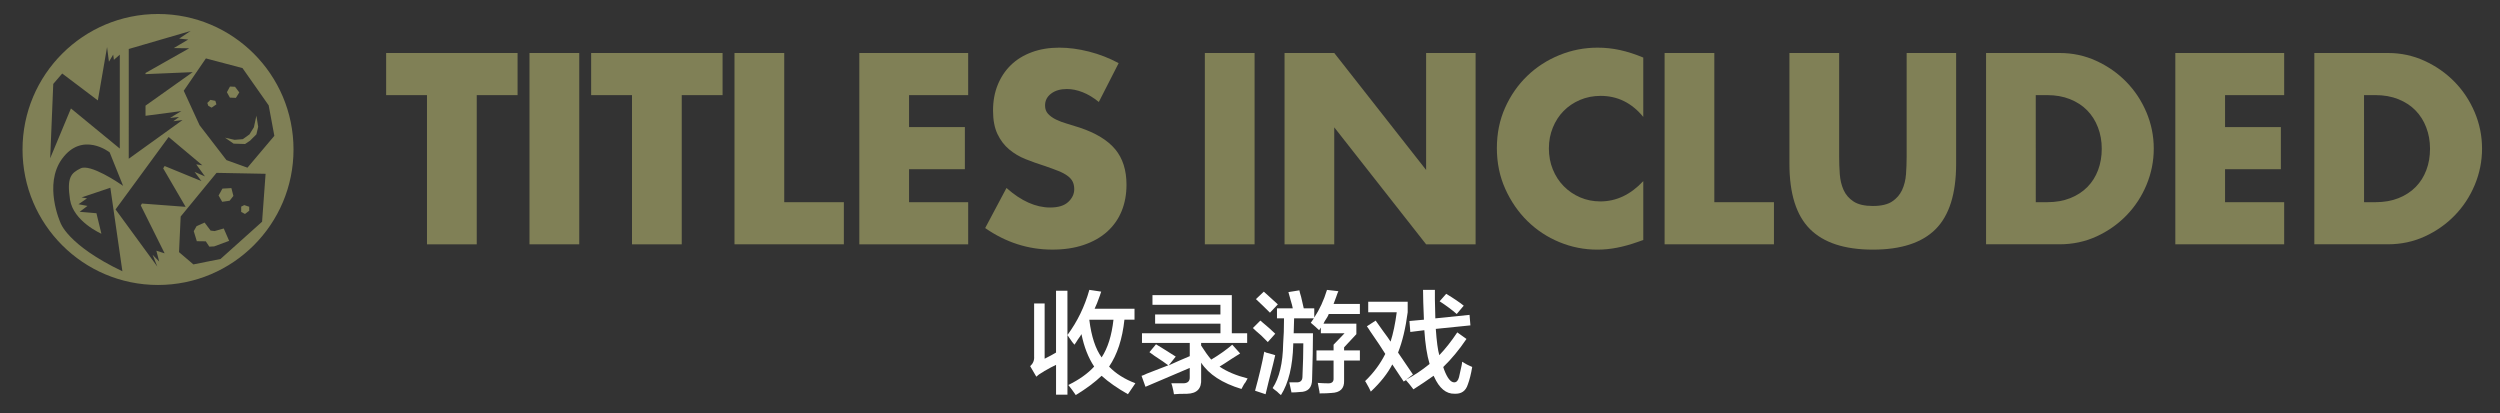 <?xml version="1.0" encoding="utf-8"?>
<!-- Generator: Adobe Illustrator 16.2.1, SVG Export Plug-In . SVG Version: 6.00 Build 0)  -->
<!DOCTYPE svg PUBLIC "-//W3C//DTD SVG 1.1//EN" "http://www.w3.org/Graphics/SVG/1.1/DTD/svg11.dtd">
<svg version="1.1" id="レイヤー_1" xmlns="http://www.w3.org/2000/svg" xmlns:xlink="http://www.w3.org/1999/xlink" x="0px"
	 y="0px" width="311.867px" height="51.531px" viewBox="0 0 311.867 51.531" enable-background="new 0 0 311.867 51.531"
	 xml:space="preserve">
<rect x="0" y="0" width="311.867" height="51.531" fill="#333333" stroke="none"/>
<g>
	<g>
		<polygon fill="#808056" points="26.393,13.43 26.995,13.019 26.864,12.578 26.246,12.458 25.863,12.843 25.981,13.195 		"/>
		<polygon fill="#808056" points="26.776,28.824 26.275,28.766 25.523,27.766 24.525,28.208 24.17,28.838 24.552,30.089 
			25.672,30.105 26.112,30.768 26.716,30.738 28.584,30.045 27.91,28.5 		"/>
		<polygon fill="#808056" points="30.573,17.964 31.192,17.55 31.986,16.758 32.207,15.815 31.986,14.432 31.675,15.873 
			31.117,16.77 30.293,17.359 29.263,17.443 28.069,17.177 29.144,17.92 		"/>
		<polygon fill="#808056" points="29.424,12.209 29.852,11.529 29.321,10.826 28.69,10.796 28.307,11.502 28.674,12.178 		"/>
		<polygon fill="#808056" points="28.644,25.041 29.115,24.438 28.866,23.465 27.747,23.527 27.268,24.387 27.718,25.175 		"/>
		<polygon fill="#808056" points="31.088,26.293 31.088,25.792 30.471,25.586 30.087,25.778 30.087,26.439 30.558,26.691 		"/>
	</g>
	<path fill="#808056" d="M19.712,1.745C10.38,1.745,2.81,9.311,2.81,18.646c0,9.334,7.57,16.903,16.902,16.903
		c9.335,0,16.902-7.568,16.902-16.903C36.614,9.311,29.047,1.745,19.712,1.745z M30.251,8.494l3.267,4.652l0.706,3.797l-3.356,3.974
		l-2.618-0.944l-3.356-4.355l-1.972-4.297l2.765-4.035L30.251,8.494z M16.062,6.111l7.727-2.252l-1.44,0.956l1.13,0.118
		l-1.796,1.062l1.915,0.029l-5.444,3.079v0.144l5.885-0.249l-5.885,4.18v1.266l4.473-0.589l-1.414,0.854l1.12-0.117l-0.708,0.529
		l1.147-0.148l-6.711,4.829L16.062,6.111L16.062,6.111z M6.644,10.467l1.118-1.296l4.444,3.357l1.149-6.655L13.59,7.7l0.529-0.884
		l0.089,0.648l0.735-0.648v11.717L8.85,13.528L6.261,19.74L6.644,10.467z M7.526,27.746c0,0-2.12-4.709,0.206-7.918
		c2.54-3.504,5.946-0.823,5.946-0.823l1.678,4.178c-0.589-0.411-4.091-2.767-5.299-2.18c-1.207,0.59-1.737,1.149-1.324,3.889
		c0.413,2.737,3.916,4.267,3.916,4.267L12.03,26.6l-2.09-0.178l0.972-0.735l-1.12-0.208l1.061-0.734l-0.677-0.118l3.59-1.206
		l1.503,10.419C8.351,30.542,7.526,27.746,7.526,27.746z M19.86,32.633l-0.825-0.853l0.589,1.47l-5.21-7.125l6.622-9.036l4.21,3.532
		l-0.766-0.117l1.087,1.5l-1.294-0.558l0.854,1.146l-4.591-1.882l-0.179,0.292l2.798,4.8l-5.445-0.411l-0.149,0.236l2.975,5.975
		l-1.03-0.326L19.86,32.633z M32.694,27.659l-5.183,4.647l-3.385,0.678l-1.793-1.53l0.205-4.443l4.474-5.448l6.12,0.117
		L32.694,27.659z"/>
</g>
<g>
	<g>
		<g>
			<path fill="#808056" d="M156.505,6.611v23.866h-6.203V6.611H156.505z"/>
			<path fill="#808056" d="M160.242,30.477V6.611h6.203l11.458,14.591V6.611h6.173v23.866h-6.173l-11.46-14.592v14.592H160.242z"/>
			<path fill="#808056" d="M204.994,14.587c-1.436-1.751-3.207-2.627-5.315-2.627c-0.931,0-1.789,0.169-2.58,0.506
				c-0.793,0.338-1.474,0.797-2.043,1.377c-0.57,0.581-1.019,1.271-1.345,2.073c-0.328,0.802-0.492,1.667-0.492,2.595
				c0,0.949,0.164,1.825,0.492,2.627c0.326,0.802,0.779,1.499,1.36,2.089c0.579,0.591,1.261,1.055,2.042,1.393
				c0.779,0.338,1.625,0.506,2.531,0.506c1.982,0,3.768-0.844,5.35-2.532v7.344l-0.633,0.224c-0.949,0.337-1.836,0.585-2.658,0.741
				c-0.824,0.16-1.637,0.238-2.438,0.238c-1.646,0-3.225-0.312-4.732-0.935c-1.51-0.622-2.838-1.498-3.988-2.627
				c-1.149-1.128-2.071-2.469-2.77-4.02c-0.697-1.551-1.045-3.244-1.045-5.08s0.344-3.518,1.029-5.048
				c0.686-1.53,1.604-2.849,2.754-3.956c1.148-1.108,2.482-1.973,4.004-2.596c1.52-0.622,3.111-0.934,4.777-0.934
				c0.949,0,1.885,0.101,2.803,0.301c0.918,0.201,1.883,0.512,2.896,0.934V14.587L204.994,14.587z"/>
			<path fill="#808056" d="M213.857,6.611v18.611h7.438v5.254h-13.641V6.611H213.857z"/>
			<path fill="#808056" d="M229.429,6.611v12.977c0,0.696,0.025,1.408,0.078,2.136s0.211,1.388,0.475,1.978
				c0.266,0.591,0.682,1.071,1.25,1.44c0.57,0.369,1.373,0.554,2.406,0.554c1.035,0,1.83-0.188,2.391-0.554
				c0.559-0.369,0.977-0.849,1.25-1.44c0.273-0.59,0.438-1.25,0.49-1.978s0.08-1.44,0.08-2.136V6.611h6.172v13.832
				c0,3.714-0.852,6.425-2.549,8.134c-1.699,1.709-4.311,2.563-7.832,2.563c-3.523,0-6.141-0.854-7.852-2.563
				c-1.709-1.709-2.562-4.42-2.562-8.134V6.611H229.429z"/>
			<path fill="#808056" d="M247.753,6.611h9.18c1.625,0,3.148,0.328,4.572,0.981c1.424,0.654,2.67,1.524,3.734,2.611
				c1.065,1.087,1.903,2.353,2.518,3.798c0.611,1.445,0.918,2.959,0.918,4.542c0,1.562-0.303,3.065-0.902,4.51
				c-0.602,1.445-1.436,2.717-2.5,3.813c-1.064,1.098-2.312,1.974-3.734,2.627s-2.959,0.981-4.604,0.981h-9.18V6.611H247.753z
				 M253.957,25.222h1.424c1.076,0,2.037-0.169,2.882-0.506c0.844-0.337,1.555-0.802,2.137-1.393
				c0.58-0.591,1.022-1.292,1.328-2.105c0.308-0.812,0.459-1.704,0.459-2.674c0-0.95-0.158-1.836-0.476-2.659
				c-0.315-0.823-0.765-1.53-1.344-2.121c-0.582-0.591-1.293-1.055-2.139-1.393c-0.844-0.338-1.793-0.506-2.85-0.506h-1.424
				L253.957,25.222L253.957,25.222z"/>
			<path fill="#808056" d="M288.705,6.611h9.18c1.625,0,3.148,0.328,4.572,0.981c1.424,0.654,2.67,1.524,3.734,2.611
				c1.065,1.087,1.903,2.353,2.518,3.798c0.611,1.445,0.918,2.959,0.918,4.542c0,1.562-0.303,3.065-0.902,4.51
				c-0.602,1.445-1.436,2.717-2.5,3.813c-1.064,1.098-2.312,1.974-3.734,2.627s-2.959,0.981-4.604,0.981h-9.18V6.611H288.705z
				 M294.908,25.222h1.424c1.076,0,2.037-0.169,2.882-0.506c0.844-0.337,1.555-0.802,2.137-1.393
				c0.58-0.591,1.022-1.292,1.328-2.105c0.308-0.812,0.459-1.704,0.459-2.674c0-0.95-0.158-1.836-0.476-2.659
				c-0.315-0.823-0.765-1.53-1.344-2.121c-0.582-0.591-1.293-1.055-2.139-1.393c-0.844-0.338-1.793-0.506-2.85-0.506h-1.424
				L294.908,25.222L294.908,25.222z"/>
			<path fill="#808056" d="M284.943,11.866h-7.375v3.988h6.963v5.254h-6.963v4.115h7.375v5.253h-13.578V6.611h13.578V11.866z"/>
			<path fill="#808056" d="M59.471,11.866v18.61h-6.205v-18.61H48.17V6.611h16.396v5.254L59.471,11.866L59.471,11.866z"/>
			<path fill="#808056" d="M72.258,6.611v23.866h-6.205V6.611H72.258z"/>
			<path fill="#808056" d="M85.045,11.866v18.61H78.84v-18.61h-5.096V6.611h16.395v5.254L85.045,11.866L85.045,11.866z"/>
			<path fill="#808056" d="M97.83,6.611v18.611h7.438v5.254H91.627V6.611H97.83z"/>
			<path fill="#808056" d="M120.777,11.866h-7.375v3.988h6.963v5.254h-6.963v4.115h7.375v5.253h-13.579V6.611h13.578L120.777,11.866
				L120.777,11.866z"/>
			<path fill="#808056" d="M137.076,12.72c-0.676-0.549-1.352-0.955-2.025-1.219c-0.676-0.264-1.33-0.396-1.963-0.396
				c-0.802,0-1.455,0.19-1.961,0.57c-0.507,0.379-0.76,0.875-0.76,1.487c0,0.422,0.126,0.771,0.379,1.044
				c0.254,0.274,0.586,0.512,0.997,0.712c0.412,0.201,0.875,0.375,1.394,0.522c0.518,0.148,1.029,0.306,1.535,0.475
				c2.025,0.675,3.508,1.577,4.446,2.706s1.409,2.601,1.409,4.415c0,1.224-0.206,2.332-0.617,3.323
				c-0.412,0.992-1.013,1.841-1.804,2.548c-0.791,0.708-1.763,1.256-2.912,1.646c-1.149,0.391-2.453,0.585-3.909,0.585
				c-3.018,0-5.812-0.896-8.387-2.688l2.658-5c0.929,0.823,1.847,1.435,2.754,1.835c0.906,0.401,1.804,0.602,2.689,0.602
				c1.014,0,1.768-0.23,2.264-0.696c0.496-0.464,0.744-0.993,0.744-1.584c0-0.358-0.062-0.669-0.189-0.934
				c-0.126-0.264-0.338-0.506-0.635-0.728c-0.295-0.222-0.68-0.427-1.153-0.617c-0.476-0.19-1.05-0.401-1.726-0.633
				c-0.803-0.253-1.588-0.532-2.357-0.838c-0.769-0.306-1.456-0.712-2.059-1.219c-0.602-0.506-1.088-1.145-1.457-1.915
				c-0.368-0.77-0.553-1.746-0.553-2.927c0-1.181,0.194-2.252,0.586-3.213c0.391-0.96,0.938-1.783,1.646-2.469
				c0.707-0.688,1.57-1.218,2.595-1.598c1.023-0.38,2.169-0.57,3.437-0.57c1.181,0,2.416,0.164,3.703,0.491
				c1.287,0.327,2.521,0.807,3.703,1.44L137.076,12.72z"/>
		</g>
	</g>
</g>
<g>
	<g>
		<path fill="#FFFFFF" d="M134.035,42.999c-0.146-0.146-0.365-0.438-0.656-0.875c-0.109-0.146-0.183-0.255-0.219-0.328v7.438h-1.422
			v-3.719c-0.401,0.183-0.912,0.454-1.531,0.818c-0.073,0.073-0.128,0.107-0.164,0.107c-0.328,0.185-0.583,0.365-0.766,0.549
			l-0.766-1.312c0.364-0.328,0.528-0.729,0.492-1.203v-6.617h1.312v6.892c0.583-0.292,1.057-0.547,1.422-0.767v-7.711h1.422v5.522
			c1.239-1.677,2.151-3.555,2.734-5.633l1.477,0.219c-0.037,0.109-0.091,0.272-0.164,0.492c-0.255,0.729-0.474,1.276-0.656,1.642
			h4.977v1.366h-1.258c-0.255,2.406-0.894,4.356-1.914,5.853c0.838,0.875,1.932,1.566,3.281,2.078
			c-0.328,0.475-0.638,0.931-0.93,1.367c-1.349-0.767-2.443-1.531-3.281-2.298c-0.839,0.802-1.914,1.604-3.227,2.406
			c-0.292-0.438-0.602-0.856-0.93-1.259c1.349-0.655,2.424-1.422,3.227-2.297c-0.729-1.095-1.258-2.441-1.586-4.047
			c-0.073,0.146-0.219,0.363-0.438,0.655C134.29,42.635,134.144,42.854,134.035,42.999z M137.425,44.585
			c0.766-1.167,1.258-2.733,1.477-4.703h-3.008v0.056C136.149,41.979,136.66,43.527,137.425,44.585z"/>
		<path fill="#FFFFFF" d="M144.097,40.374v-1.147h8.147v-1.203h-8.477V36.82h9.898v4.758h1.914v1.203h-5.742v0.328
			c0.438,0.69,0.854,1.274,1.258,1.75c0.984-0.584,1.859-1.203,2.625-1.859l0.984,1.094c-0.221,0.146-0.566,0.364-1.039,0.656
			c-0.656,0.438-1.168,0.766-1.531,0.984c0.91,0.619,2.078,1.11,3.5,1.477c-0.073,0.109-0.164,0.273-0.273,0.492
			c-0.109,0.109-0.273,0.383-0.492,0.82c-2.406-0.729-4.082-1.823-5.031-3.281v2.023c0.074,1.201-0.51,1.821-1.75,1.857
			c-0.729,0-1.274,0.02-1.641,0.057c-0.035-0.257-0.109-0.604-0.219-1.039c-0.036-0.146-0.073-0.257-0.109-0.328
			c0.438,0,0.895,0,1.367,0c0.656,0.035,0.967-0.237,0.93-0.82v-1.094l-5.521,2.352l-0.492-1.367
			c0.146-0.035,0.364-0.128,0.656-0.273c0.583-0.219,1.478-0.563,2.68-1.039c-0.328-0.254-0.912-0.654-1.75-1.201
			c-0.255-0.184-0.456-0.328-0.602-0.438l0.82-0.984c0.219,0.146,0.547,0.348,0.984,0.603c0.655,0.401,1.147,0.711,1.478,0.931
			l-0.875,1.095c0.875-0.401,1.75-0.784,2.625-1.148V42.78h-5.96v-1.203h9.789v-1.203H144.097z"/>
		<path fill="#FFFFFF" d="M158.152,42.671c-0.183-0.183-0.456-0.456-0.819-0.819c-0.475-0.4-0.82-0.711-1.039-0.931l0.931-0.93
			c0.875,0.729,1.493,1.276,1.858,1.641L158.152,42.671z M157.877,49.18l-1.312-0.438c0.511-1.859,0.894-3.481,1.147-4.867
			c0.037,0,0.108,0.036,0.22,0.107c0.183,0.037,0.565,0.146,1.147,0.328c-0.072,0.256-0.164,0.64-0.272,1.148
			C158.372,47.137,158.061,48.377,157.877,49.18z M158.424,39.007c-0.582-0.583-1.166-1.147-1.75-1.694l0.983-0.931
			c0.62,0.547,1.203,1.075,1.75,1.586L158.424,39.007z M159.299,39.718V38.46h1.97c-0.036-0.219-0.128-0.565-0.272-1.039
			c-0.109-0.438-0.201-0.766-0.272-0.983l1.366-0.22c0.035,0.183,0.108,0.456,0.22,0.82c0.146,0.583,0.255,1.058,0.327,1.422h1.312
			v1.147c0.656-0.983,1.186-2.133,1.588-3.444l1.422,0.164c-0.074,0.146-0.164,0.383-0.273,0.711
			c-0.146,0.401-0.256,0.692-0.328,0.875h3.281v1.258h-3.883c-0.073,0.22-0.237,0.511-0.492,0.875
			c-0.073,0.146-0.129,0.255-0.164,0.328h4.102v1.312l-1.531,1.643v0.383h1.97v1.258h-1.97v2.518
			c0.037,0.982-0.492,1.494-1.586,1.531c-0.328,0.034-0.819,0.055-1.477,0.055c0-0.036,0-0.092,0-0.164
			c-0.036-0.256-0.109-0.639-0.219-1.148c0.474,0.036,0.875,0.055,1.203,0.055c0.547,0.037,0.802-0.183,0.766-0.654v-2.188h-2.133
			V43.71h2.133v-0.711l1.367-1.422h-2.953v-0.711l-0.219,0.327c-0.256-0.254-0.604-0.564-1.039-0.93
			c0.146-0.22,0.273-0.4,0.383-0.548h-2.461l-0.055,1.859h2.406c0,1.493-0.037,3.407-0.109,5.741c0,1.059-0.512,1.586-1.531,1.586
			c-0.328,0.035-0.676,0.056-1.039,0.056l-0.273-1.258c0.328,0,0.604,0,0.82,0c0.547,0.034,0.82-0.2,0.82-0.711
			c0.072-1.604,0.109-2.989,0.109-4.156h-1.258v0.164c-0.074,2.696-0.584,4.794-1.531,6.289c-0.109-0.073-0.273-0.22-0.492-0.438
			c-0.256-0.184-0.438-0.328-0.547-0.438c0.838-1.276,1.274-3.117,1.312-5.521c0.073-0.912,0.108-1.971,0.108-3.174h-0.875v0.003
			H159.299z"/>
		<path fill="#FFFFFF" d="M175.105,47.593c-0.108-0.146-0.255-0.364-0.438-0.655c-0.438-0.655-0.766-1.147-0.982-1.478
			c-0.583,1.13-1.479,2.261-2.682,3.392c-0.107-0.256-0.31-0.639-0.602-1.147c-0.036-0.073-0.072-0.128-0.109-0.164
			c1.06-1.021,1.896-2.149,2.518-3.392c-0.401-0.655-1.021-1.586-1.857-2.789c-0.185-0.293-0.328-0.512-0.439-0.655l1.095-0.711
			c0.22,0.292,0.528,0.729,0.931,1.312c0.438,0.582,0.746,1.021,0.93,1.312c0.328-1.021,0.582-2.242,0.767-3.664h-3.556v-1.312
			h4.923v1.312c-0.257,1.969-0.656,3.646-1.203,5.029l1.858,2.734l-0.875,0.656c0.983-0.512,1.97-1.167,2.953-1.969
			c-0.328-1.094-0.547-2.497-0.656-4.211l-1.75,0.219l-0.108-1.367l1.806-0.164c-0.072-1.677-0.109-2.917-0.109-3.719h1.479
			c0,0.183,0,0.583,0,1.203c0.035,1.058,0.055,1.841,0.055,2.352l4.267-0.438l0.108,1.312l-4.319,0.438
			c0.108,1.565,0.255,2.66,0.438,3.281c0.766-0.804,1.514-1.75,2.242-2.846l1.147,0.82c-0.911,1.349-1.88,2.516-2.897,3.5
			l0.108,0.328c0.399,1.058,0.819,1.586,1.258,1.586c0.292,0,0.492-0.221,0.603-0.656c0.072-0.292,0.184-0.784,0.328-1.479
			c0.035-0.183,0.055-0.326,0.055-0.438c0.4,0.255,0.82,0.475,1.259,0.656c-0.146,0.875-0.328,1.604-0.548,2.188
			c-0.254,0.803-0.801,1.187-1.641,1.148c-1.059,0.035-1.914-0.676-2.57-2.133l-0.055-0.109c-0.767,0.547-1.604,1.112-2.517,1.695
			c-0.328-0.438-0.64-0.82-0.931-1.148L175.105,47.593z M181.721,39.171c-0.582-0.511-1.293-1.039-2.133-1.586l0.82-0.93
			c0.91,0.547,1.641,1.038,2.188,1.477L181.721,39.171z"/>
	</g>
</g>
</svg>
